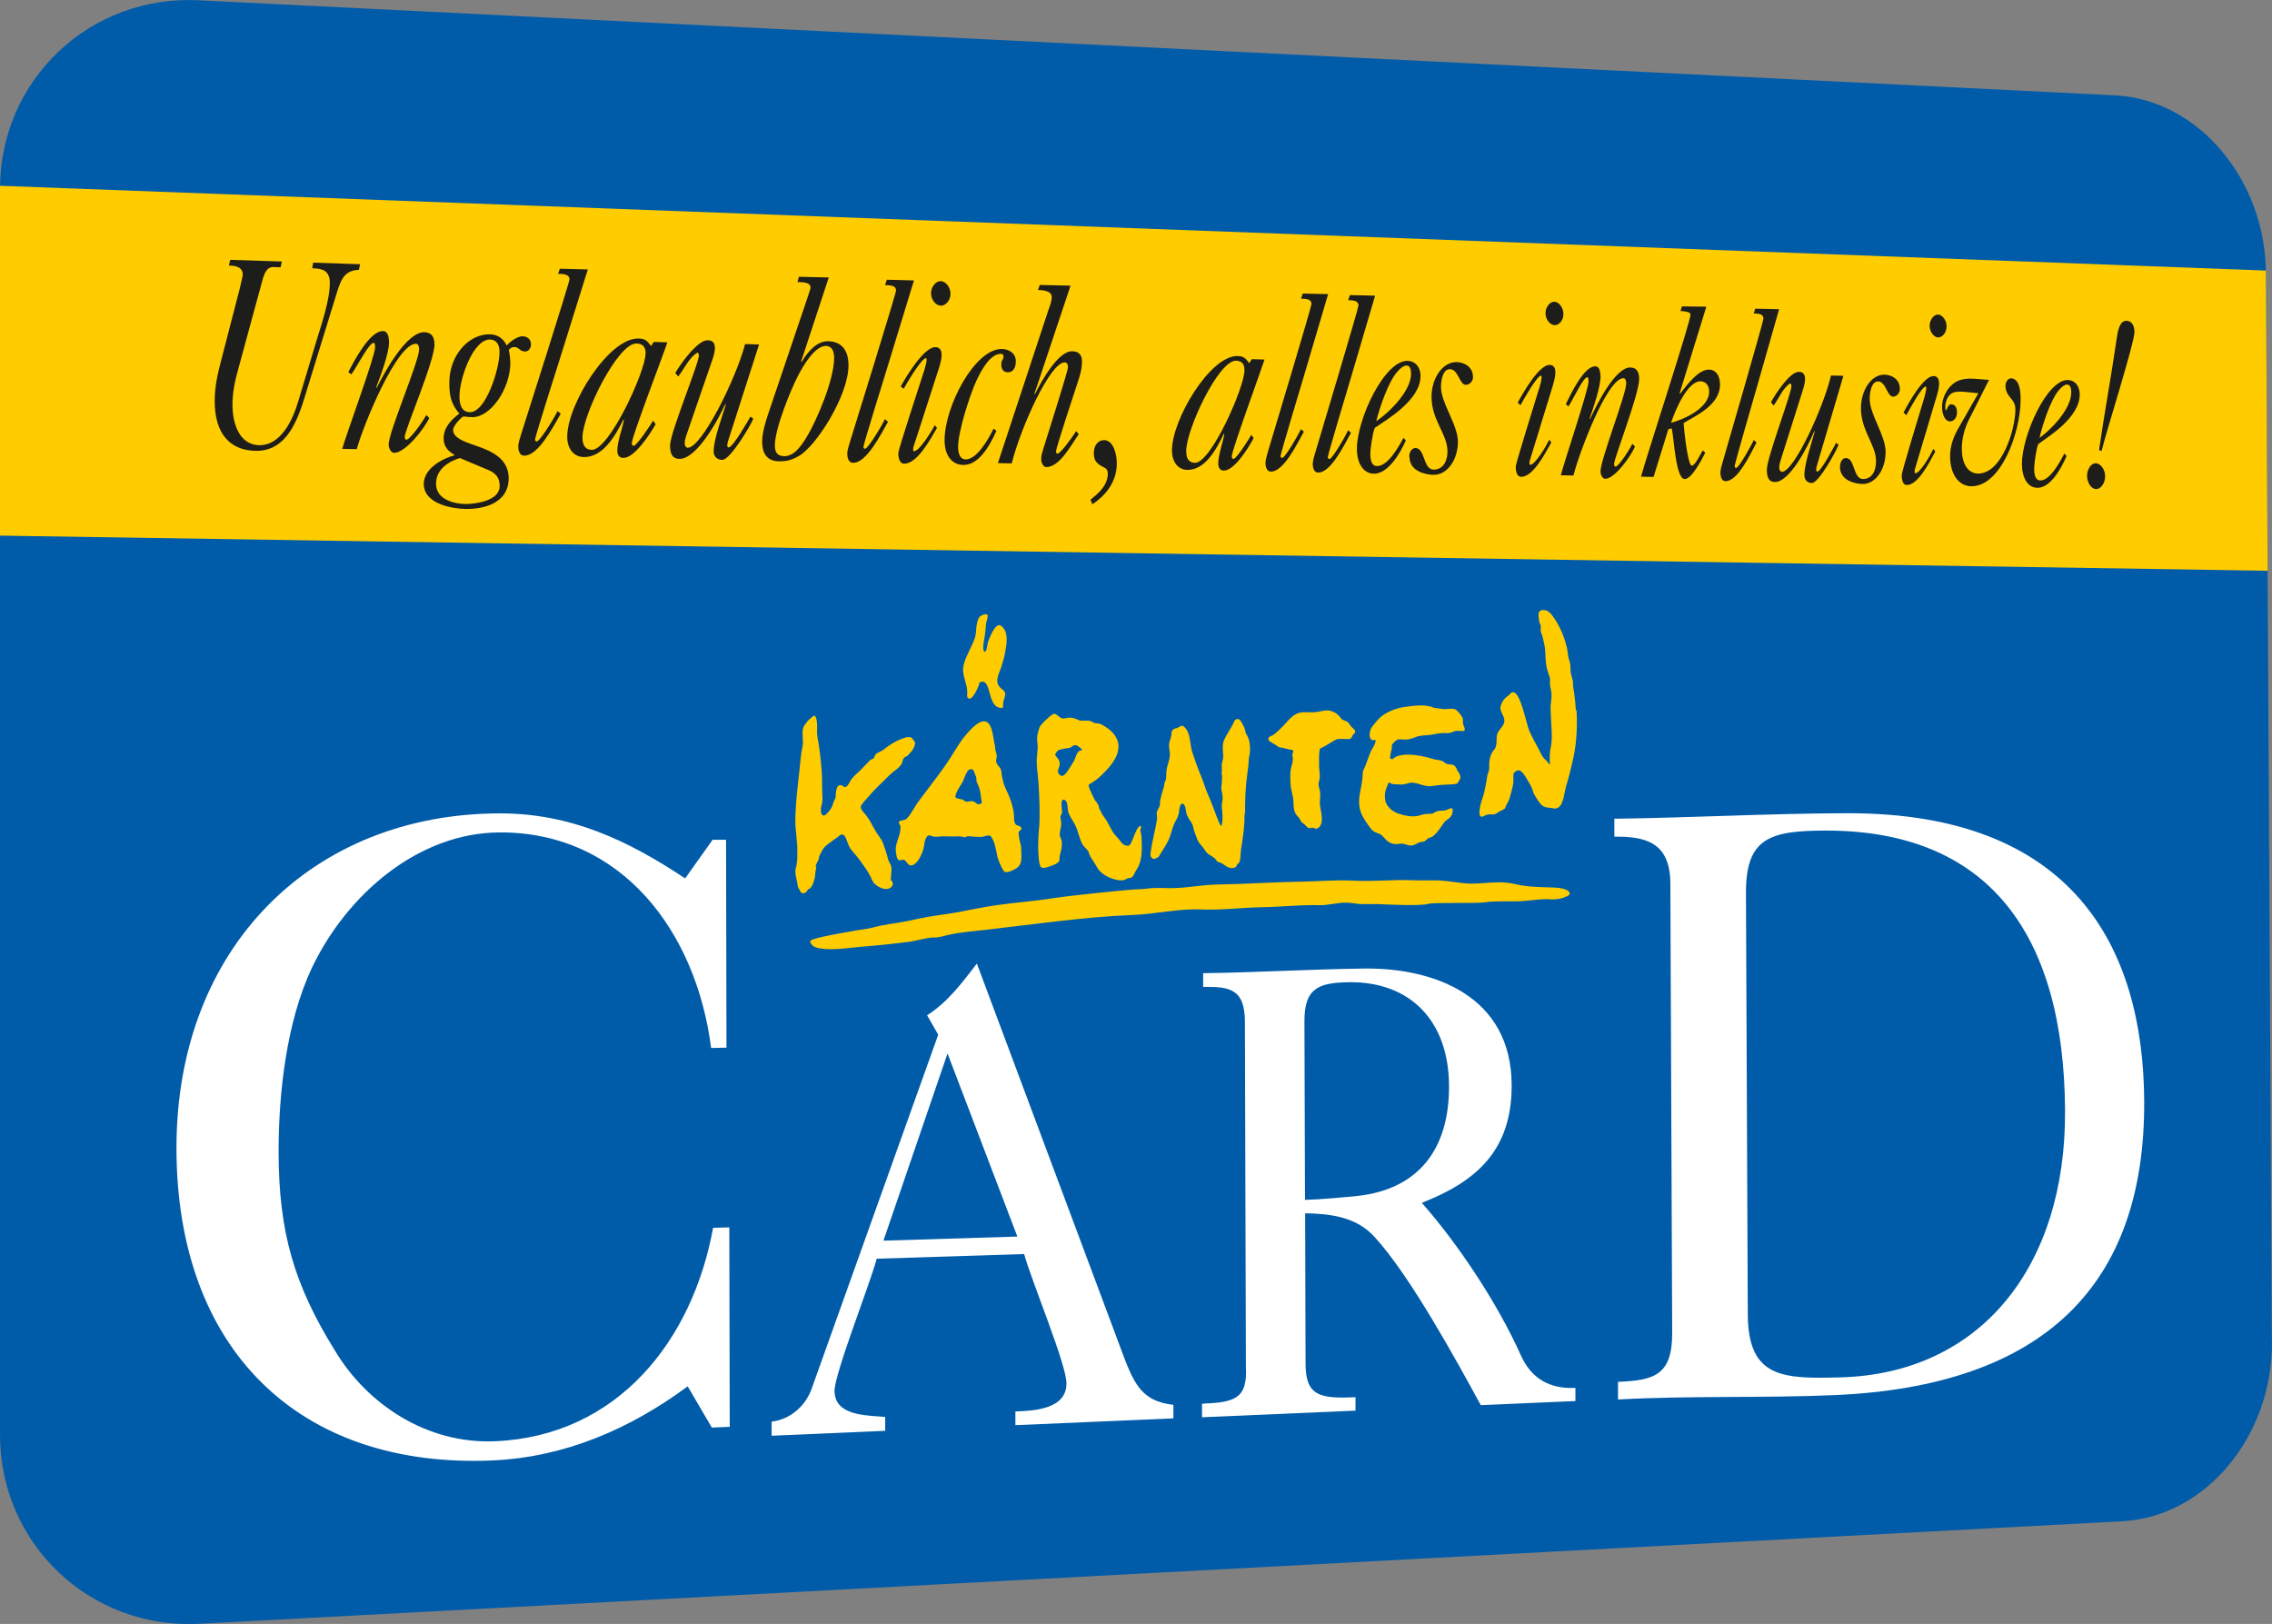 <?xml version="1.0" encoding="UTF-8"?><svg id="Ebene_1" xmlns="http://www.w3.org/2000/svg" viewBox="0 0 161.06 115.12"><rect x="0" y="0" width="161.06" height="115.12" fill="#808080" stroke="none"/><defs><style>.cls-1{fill:#005ca9;}.cls-1,.cls-2,.cls-3,.cls-4{stroke-width:0px;}.cls-2{fill:#fff;}.cls-3{fill:#1d1d1b;}.cls-4{fill:#fc0;}</style></defs><path class="cls-1" d="m161.06,95.13c.04,6.68-4.7,12.39-10.59,12.71l-136.32,7.27C6.41,115.52,0,109.48,0,101.7V13.38C0,5.64,6.39-.37,14.09.02l135.85,6.74c5.87.29,10.65,5.96,10.69,12.59l.42,75.77Z"/><polygon class="cls-4" points="160.75 40.46 0 37.97 0 13.17 160.63 19.18 160.75 40.46"/><path class="cls-2" d="m50.5,59.53h.97s.03,14.74.03,14.74l-1.09.02c-1.05-8.23-6.32-15.31-14.98-15.28-5.77.02-10.83,4.38-13.32,9.6-1.79,3.8-2.36,8.83-2.36,13,0,5.74,1.1,9.49,4.04,14.21,2.23,3.68,6.41,6.56,11.31,6.35,8.68-.37,14-7.14,15.45-15.13l1.15-.03.03,14.14-1.27.05-1.71-2.92c-4.1,3.03-8.72,5.02-13.83,5.25-13.74.6-22.41-7.89-22.41-22.15s9.66-23.7,22.92-23.72c5.03,0,9.04,1.89,13.14,4.61l1.94-2.73Z"/><path class="cls-2" d="m54.7,101.77v-.99c1.3-.15,2.41-1.09,2.85-2.37l8.96-25.06-.79-1.38c1.44-.9,2.49-2.31,3.53-3.66l10.17,27.21c.95,2.58,1.46,3.8,3.76,4.07v.96s-11.2.48-11.2.48v-.97c1.3-.05,3.63-.15,3.62-2,0-1.34-2.44-7.15-3-9.16l-10.45.33c-.44,1.69-2.99,8.14-2.99,9.36,0,1.83,2.35,1.73,3.59,1.86v.98s-8.05.35-8.05.35Zm7.93-13.82l9.49-.29-4.95-12.98-4.54,13.26Z"/><path class="cls-2" d="m85.29,68.99c3.75-.05,7.59-.28,11.41-.33,4.93-.06,10.44,1.92,10.46,8.26.02,4.69-2.57,6.86-6.37,8.35,2.59,2.93,5.37,7.13,7.01,10.78.74,1.67,2.03,2.42,3.88,2.34v.93s-6.71.29-6.71.29c-1.72-3.16-5.02-9.19-7.51-11.9-1.29-1.45-3.15-1.67-4.94-1.7l.03,10.65c0,2.31,1.01,2.5,3.54,2.39v.95s-10.88.47-10.88.47v-.96c2.36-.1,3.24-.36,3.11-2.68l-.07-24.37c0-2.32-1.02-2.53-2.96-2.5v-.96Zm17.43,7.98c-.02-4.62-2.77-7.4-7.1-7.34-2.12.03-3.16.41-3.15,2.76l.04,12.67c1.25-.04,2.5-.16,3.74-.28,4.24-.48,6.49-3.23,6.47-7.81"/><path class="cls-2" d="m114.43,58.04c5.56-.07,11.05-.38,16.54-.39,15.96-.03,20.97,9.48,21.03,20.4.07,13.22-7.29,20.21-21.94,20.85-5.09.22-10.23.03-15.36.31v-1.25c2.57-.11,3.85-.46,3.84-3.49l-.13-31.85c-.01-3.03-1.94-3.32-3.97-3.31v-1.25Zm9.47,35.14c.02,4.56,2.55,4.57,6.63,4.46,9.91-.3,15.92-7.9,15.86-18.89-.06-12.65-5.53-19.91-17.03-19.87-3.93.01-5.61.55-5.59,4.45l.13,29.85Z"/><path class="cls-3" d="m19.98,18.55l-.09.4-.48-.02c-.48-.02-.66.4-.81.95l-1.71,6.28c-.23.8-.41,1.66-.41,2.52,0,1.5.57,2.85,1.88,2.88,1.53.03,2.37-1.73,2.77-3.07l1.27-4.22c.36-1.21.98-2.94.98-4.22,0-.97-.66-1.01-1.25-1.03l.07-.4,3.33.11-.09.4c-1.13.04-1.31.81-1.69,2.04l-2.16,7.01c-.64,2.12-1.51,3.82-3.49,3.78-1.78-.04-2.88-1.19-2.88-3.53,0-1.09.23-2.01.5-3.04l1.28-4.95c.12-.53.21-.89.21-.97,0-.61-.65-.63-.98-.65l.09-.4,3.66.12Z"/><path class="cls-3" d="m24.26,31.82c.28-1.02,2.33-6.56,2.33-7.19,0-.11-.01-.32-.09-.33-.34,0-1.1,1.53-1.59,2.24l-.22-.16c.46-.88,1.54-2.94,2.47-2.91.34,0,.41.43.42.79,0,.82-.65,2.49-.91,3.2l.03.04c.59-1.18,2.14-3.98,3.38-3.95.46.01.72.27.72.87,0,1.21-2.12,6.08-2.11,6.56,0,.09.03.19.12.19.28,0,1.25-1.43,1.41-1.75l.21.21c-.38.81-1.71,2.48-2.49,2.47-.21,0-.38-.29-.39-.58,0-.91,2.16-5.9,2.16-6.75,0-.17-.04-.4-.22-.4-1.34-.04-3.71,5.69-4.2,7.47l-1.03-.02Z"/><path class="cls-3" d="m36.18,25.68c0,1.9-1.41,3.92-2.71,3.89-.44-.01-.53-.05-.6-.05-.13.02-.75.63-.75.97,0,.57.92.85,1.23.97.98.36,2.7.78,2.71,2.43,0,1.88-1.94,2.21-3.05,2.19-.82-.01-2.97-.3-2.97-1.78,0-1.14,1.45-1.84,2.17-2.02v-.04c-.38-.22-.76-.53-.76-1.15,0-.85.61-1.38,1.11-1.77-.56-.66-.71-1.21-.71-2.17,0-1.99,1.4-3.49,2.89-3.45.48.01.92.25,1.18.79.26-.29.77-.66,1.12-.65.26,0,.6.15.6.58,0,.28-.2.5-.41.5-.41-.01-.42-.31-.77-.32-.19,0-.25.07-.39.2.06.3.1.59.1.89m-5.26,8.6c0,1.17,1.38,1.43,2.06,1.44.6.01,2.46-.18,2.45-1.28,0-.66-.34-.93-.8-1.13l-2.02-.85c-.7.21-1.69.74-1.69,1.82m2.39-5.07c1.14.03,2.11-3.06,2.11-4.26,0-.56-.22-.87-.67-.89-1.2-.03-2.18,2.79-2.17,4.06,0,.64.21,1.08.73,1.09"/><path class="cls-3" d="m39.68,19.05l1.99.05-1.91,6.11c-.2.61-1.83,5.78-1.83,5.93,0,.13.04.15.13.15.22,0,1.35-1.85,1.46-2.15l.23.19c-.53.91-1.59,2.99-2.59,2.97-.31,0-.42-.31-.42-.67,0-.24.13-.58.19-.81.35-1.08,3.44-10.8,3.44-11.01,0-.38-.43-.39-.81-.4l.13-.37Z"/><path class="cls-3" d="m46.35,24.24l.96.03c-.28.85-2.52,6.69-2.52,7.14,0,.15.04.19.14.19.2,0,1.2-1.47,1.36-1.78l.19.25c-.43.75-1.51,2.41-2.3,2.39-.26,0-.42-.18-.42-.51,0-.66.36-1.56.47-2.18l-.03-.04c-.63,1.28-1.51,2.7-2.82,2.67-.68-.01-1.17-.55-1.17-1.45,0-2.27,2.94-7.01,5.05-6.95.46.01.59.13.9.53l.18-.29Zm-.58.82c0-.54-.27-.7-.65-.71-1.33-.04-3.83,5.06-3.83,6.66,0,.58.22.87.66.88,1.24.03,3.81-5.57,3.81-6.82"/><path class="cls-3" d="m53.8,24.45l-2.16,6.73c-.03.07-.18.54.01.54.3,0,1.33-1.81,1.55-2.19l.2.15c-.14.4-1.63,2.93-2.2,2.92-.41,0-.61-.29-.61-.59,0-.91.63-2.51.86-3.34l-.03-.04c-.54,1.21-2.06,3.93-3.26,3.9-.48-.01-.66-.33-.66-.95,0-.93,2.15-6.05,2.04-6.43-.03-.09-.01-.11-.1-.15-.58.32-.92,1.13-1.36,1.69l-.21-.25c.41-.7,1.59-2.34,2.3-2.32.28,0,.51.13.51.55,0,.2-.08.54-.15.74l-1.91,5.55c-.06.22-.08.26-.08.52,0,.13.11.26.21.26.98.02,3.41-4.84,4.07-7.35l.99.03Z"/><path class="cls-3" d="m56.65,19.62l2.1.05-1.96,5.96.03.04c.45-.76,1.1-1.5,1.9-1.48.87.03,1.42.54,1.43,1.7,0,2.17-2.31,5.75-3.51,6.43-.52.3-.88.39-1.45.38-.72-.02-1.16-.43-1.16-1.4,0-.61.22-1.33.4-1.88l2.86-8.46c.11-.33.17-.53.17-.55,0-.39-.45-.4-.93-.42l.11-.37Zm-1.1,12.72c.73.02,1.22-.68,1.63-1.35.7-1.15,1.95-4.05,1.95-5.62,0-.52-.18-.83-.57-.85-.78-.02-1.62,1.38-2.01,2.16-.49.95-1.62,3.68-1.62,4.9,0,.56.24.75.63.75"/><path class="cls-3" d="m62.88,19.83l1.91.05-1.83,5.98c-.19.6-1.75,5.66-1.75,5.8,0,.13.04.15.12.15.21,0,1.29-1.81,1.4-2.1l.22.19c-.51.89-1.52,2.93-2.48,2.91-.29,0-.4-.3-.41-.65,0-.24.12-.57.18-.79.33-1.06,3.28-10.57,3.28-10.77,0-.37-.42-.38-.78-.39l.12-.36Z"/><path class="cls-3" d="m63.85,27.4c.44-.8,1.67-2.81,2.46-2.79.26,0,.44.16.44.54,0,.33-.1.64-.19.95l-1.81,5.6s-.06.29.03.29c.4,0,1.25-1.4,1.49-1.85l.15.2c-.51.87-1.41,2.55-2.34,2.53-.3,0-.4-.41-.4-.74,0-.28,1.54-4.92,1.74-5.57.08-.22.38-1.16.22-1.17-.32,0-1.38,1.81-1.58,2.17l-.21-.17Zm2.15-6.61c0-.46.34-.87.69-.86s.69.43.69.9-.34.85-.69.84-.69-.42-.69-.88"/><path class="cls-3" d="m70.63,30.55c-.48,1.1-1.28,2.44-2.35,2.41-.82-.02-1.32-.69-1.32-1.75,0-2.4,2.15-6.53,4.09-6.47.37.01.96.23.96.87,0,.47-.2.8-.58.78-.25,0-.45-.18-.45-.52,0-.27.05-.27.15-.49.04-.18-.04-.29-.15-.3-.78-.02-1.41,1.15-1.76,1.9-.45.97-1.31,3.6-1.3,4.72,0,.46.15.86.52.87.79.02,1.61-1.39,1.99-2.18l.21.15Z"/><path class="cls-3" d="m74.37,21.85c.08-.23.19-.54.19-.79,0-.47-.72-.5-.98-.5l.13-.36,2.18.05-2.56,7.66.03.04c.5-.99,1.66-3.08,2.66-3.05.35.01.68.16.68.71,0,.6-.15,1.01-.32,1.55-.19.56-1.52,4.61-1.52,4.83,0,.09.03.16.09.17.22.04,1.17-1.32,1.34-1.6l.18.22c-.54.77-1.36,2.35-2.31,2.33-.18,0-.35-.28-.35-.54,0-.29.05-.42.13-.69.2-.65,1.78-5.62,1.77-5.84,0-.2-.07-.35-.23-.35-1.02-.03-3.1,4.55-3.76,7.16l-.98-.02,3.62-10.97Z"/><path class="cls-3" d="m77.31,35.42c.48-.39,1.22-.97,1.22-1.84,0-.2-.03-.24-.14-.37-.42-.26-.85-.34-.85-1.1,0-.56.33-.92.74-.91.62.01.89.94.89,1.65,0,1.39-.89,2.34-1.73,2.9l-.14-.33Z"/><path class="cls-3" d="m88.76,25.46l.88.03c-.26.82-2.32,6.43-2.32,6.86,0,.14.04.18.13.18.19,0,1.11-1.41,1.25-1.71l.17.24c-.39.73-1.39,2.32-2.12,2.3-.24,0-.38-.17-.39-.49,0-.63.33-1.5.43-2.09l-.03-.04c-.58,1.23-1.38,2.59-2.6,2.57-.63-.01-1.08-.53-1.08-1.39,0-2.18,2.71-6.73,4.65-6.68.42.01.54.12.83.51l.17-.28Zm-.54.79c0-.52-.25-.67-.6-.68-1.23-.04-3.53,4.87-3.53,6.4,0,.56.2.83.62.84,1.14.02,3.51-5.36,3.51-6.56"/><path class="cls-3" d="m92.34,20.81l1.81.04-1.72,5.82c-.18.59-1.65,5.5-1.65,5.64,0,.13.04.14.12.15.2,0,1.22-1.76,1.32-2.04l.21.18c-.48.86-1.43,2.85-2.34,2.83-.28,0-.38-.29-.38-.63,0-.23.12-.55.17-.77.31-1.03,3.09-10.28,3.09-10.48,0-.36-.39-.37-.74-.38l.12-.35Z"/><path class="cls-3" d="m95.69,20.92l1.79.04-1.71,5.8c-.18.58-1.64,5.48-1.64,5.63,0,.13.04.14.12.15.2,0,1.21-1.75,1.31-2.04l.21.18c-.48.86-1.43,2.84-2.33,2.82-.27,0-.38-.29-.38-.63,0-.23.12-.55.17-.76.31-1.03,3.07-10.25,3.07-10.45,0-.36-.39-.37-.73-.38l.12-.35Z"/><path class="cls-3" d="m99.66,31.22c-.46,1.04-1.31,2.38-2.28,2.36-.75-.02-1.19-.75-1.19-1.77,0-2.08,1.95-6.28,3.6-6.23.47.01.9.36.91,1.07,0,1.72-2.39,3.09-3.24,3.68-.15.32-.32,1.49-.32,1.81,0,.46.08.89.47.9.74.02,1.49-1.26,1.88-2l.17.18Zm.37-4.73c0-.3-.07-.57-.32-.58-.23,0-.52.27-.67.46-.61.69-1.22,2.45-1.48,3.49.78-.51,2.48-2.08,2.47-3.38"/><path class="cls-3" d="m99.9,32.41c0-.37.17-.65.45-.65.68.02.53,1.52,1.27,1.53.59.01.99-.47.99-1.31,0-1.2-1.13-2.2-1.13-3.85,0-1.35.81-2.49,1.79-2.46.46.01,1.14.28,1.15,1.06,0,.34-.29.56-.51.55-.46-.01-.52-1.09-1.12-1.11-.49-.01-.64.74-.64,1.27,0,1.13,1.19,2.65,1.2,3.87,0,1.31-.77,2.37-1.74,2.35-.52-.01-1.69-.23-1.69-1.26"/><path class="cls-3" d="m107.59,28.55c.4-.76,1.53-2.7,2.26-2.68.24,0,.41.15.41.52,0,.32-.09.61-.17.91l-1.65,5.37s-.05.28.03.28c.37,0,1.15-1.35,1.36-1.78l.14.2c-.47.83-1.3,2.45-2.15,2.43-.28,0-.37-.4-.37-.71,0-.26,1.41-4.72,1.59-5.34.08-.21.35-1.11.2-1.12-.29,0-1.26,1.74-1.45,2.09l-.19-.16Zm1.97-6.34c0-.44.31-.83.63-.82s.63.41.64.86-.31.81-.63.8-.64-.41-.64-.85"/><path class="cls-3" d="m110.65,33.67c.24-.94,1.96-6.05,1.96-6.63,0-.11-.01-.3-.08-.3-.29,0-.93,1.41-1.34,2.07l-.19-.15c.39-.81,1.3-2.72,2.1-2.69.29,0,.35.4.36.73,0,.75-.54,2.3-.77,2.96l.03.04c.5-1.09,1.81-3.68,2.86-3.65.39.01.61.24.62.8,0,1.12-1.78,5.62-1.78,6.05,0,.09.03.18.1.18.24,0,1.06-1.32,1.2-1.62l.18.2c-.32.74-1.45,2.29-2.11,2.28-.18,0-.33-.27-.33-.53,0-.84,1.82-5.45,1.82-6.23,0-.16-.04-.37-.19-.37-1.14-.03-3.14,5.26-3.55,6.9l-.87-.02Z"/><path class="cls-3" d="m120.88,32.1c-.27.52-.96,1.87-1.46,1.86-.63-.01-.76-2.96-.91-3.59l-.24.05-1.05,3.39-.89-.02c.36-1.35,3.51-10.97,3.51-11.49,0-.23-.62-.25-.71-.25l.1-.33,1.73.02-1.89,6.13.03.04c.51-.65,1.32-1.74,2.07-1.71.46.01.76.42.76,1.06,0,1.49-1.8,2.24-2.58,2.73.01.33.29,3.02.58,3.02.24,0,.62-.84.78-1.08l.17.16Zm.28-4.34c0-.49-.29-.72-.6-.73-.91-.03-1.79,1.99-2.1,2.94.71-.17,2.7-.97,2.7-2.21"/><path class="cls-3" d="m124.42,21.88l1.7.04-1.61,5.64c-.17.57-1.54,5.33-1.54,5.47,0,.12.04.14.11.14.19,0,1.14-1.71,1.24-1.98l.2.18c-.45.84-1.34,2.76-2.2,2.74-.26,0-.36-.29-.36-.62,0-.23.11-.54.16-.74.29-1,2.89-9.97,2.89-10.16,0-.35-.37-.36-.69-.37l.11-.34Z"/><path class="cls-3" d="m130.67,26.67l-1.85,6.26c-.02.07-.16.5.01.5.26,0,1.14-1.68,1.33-2.04l.17.14c-.12.38-1.4,2.72-1.89,2.71-.35,0-.53-.27-.53-.55,0-.85.54-2.33.73-3.11l-.02-.04c-.46,1.13-1.77,3.65-2.8,3.63-.42,0-.57-.31-.57-.88,0-.87,1.84-5.62,1.74-5.97-.03-.09-.01-.1-.09-.14-.5.3-.79,1.05-1.17,1.57l-.19-.23c.35-.65,1.36-2.17,1.98-2.16.24,0,.44.12.44.51,0,.19-.07.5-.13.69l-1.63,5.16c-.05.21-.07.24-.07.48,0,.12.1.24.18.25.85.02,2.93-4.5,3.49-6.83l.85.02Z"/><path class="cls-3" d="m130.44,33.1c0-.36.16-.63.42-.63.64.01.5,1.47,1.2,1.49.56.01.93-.46.93-1.27,0-1.17-1.06-2.14-1.07-3.74,0-1.31.76-2.42,1.68-2.39.44.01,1.08.27,1.08,1.02,0,.33-.27.54-.48.54-.44-.01-.49-1.06-1.06-1.08-.46-.01-.6.72-.6,1.24,0,1.1,1.12,2.57,1.13,3.75,0,1.27-.73,2.3-1.64,2.28-.49-.01-1.59-.22-1.6-1.22"/><path class="cls-3" d="m134.93,29.27c.38-.74,1.44-2.63,2.14-2.61.23,0,.38.15.39.51,0,.31-.08.6-.16.88l-1.56,5.23s-.05.27.03.27c.35,0,1.09-1.31,1.29-1.73l.13.19c-.44.81-1.23,2.39-2.03,2.37-.27,0-.35-.38-.35-.69,0-.26,1.33-4.59,1.51-5.2.07-.2.33-1.08.19-1.09-.28,0-1.19,1.7-1.37,2.03l-.18-.16Zm1.86-6.17c0-.43.3-.81.6-.8s.6.4.6.84-.3.79-.6.78-.6-.4-.6-.82"/><path class="cls-3" d="m140.27,27.88l-.97-.1c-.9-.09-1.02.16-1.15.29-.1.1-.25.42-.25.73,0,.04,0,.29.05.29.07,0,.12-.44.38-.43s.4.23.4.57c0,.39-.22.64-.49.64-.38,0-.57-.53-.57-1.02,0-.75.48-1.59,1.16-1.86.29-.13.67-.17,1.12-.14l1.05.08-1.45,2.87c-.28.57-.48,1.3-.48,2,0,1.01.39,1.75,1.13,1.77,1.7.04,2.67-3.12,2.67-4.55,0-.76-.62-.8-.7-1.58-.03-.32.15-.62.39-.62.56.02.68.8.68,1.46.01,2.38-1.41,6.24-3.52,6.19-.88-.02-1.48-.87-1.48-2.13,0-.8.29-1.48.64-2.07l1.37-2.4Z"/><path class="cls-3" d="m146.5,32.32c-.42.99-1.19,2.28-2.08,2.26-.69-.01-1.08-.72-1.09-1.69,0-1.99,1.77-6,3.27-5.95.42.01.82.34.83,1.02,0,1.64-2.18,2.96-2.94,3.52-.14.3-.29,1.42-.29,1.72,0,.44.08.85.43.86.67.01,1.35-1.21,1.71-1.91l.15.17Zm.33-4.51c0-.29-.06-.54-.3-.55-.21,0-.47.26-.61.44-.55.66-1.11,2.34-1.34,3.34.71-.49,2.25-1.99,2.25-3.23"/><path class="cls-3" d="m147.95,33.74c0-.47.28-.91.62-.9s.66.44.66.93-.31.91-.65.9-.62-.45-.63-.93m.85-1.84c.38-2.63.86-5.21,1.24-7.83.08-.57.2-1.34.71-1.33.34.01.56.31.56.79,0,.79-2.04,7.19-2.33,8.44l-.18-.07Z"/><path class="cls-4" d="m111.71,50.35c-.02-.39-.06-.78-.11-1.16-.02-.17-.06-.33-.08-.5-.02-.13,0-.27-.02-.4-.03-.16-.08-.31-.12-.46-.08-.26-.03-.51-.07-.77-.03-.18-.11-.34-.14-.52-.03-.19-.04-.38-.08-.57-.23-1.01-.67-1.89-1.18-2.5-.08-.05-.2-.17-.27-.19-.26-.05-.49-.08-.56.18-.04.13,0,.29.01.42,0,.19.08.3.13.48.03.13-.02.24,0,.37.02.14.12.3.14.44.05.28.13.5.16.78.04.37.03.74.08,1.11.02.2.07.39.13.58.05.16.13.32.15.49.01.15-.03.28,0,.42.03.24.11.49.11.74,0,.35-.09.64-.07,1.03.02.34.03.68.05,1.02.02.39.06.84.02,1.23-.03.35-.13.68-.13,1.05,0,.2,0,.4.02.6-.06-.06-.15-.15-.2-.23-.07-.1-.15-.14-.23-.23-.14-.16-.24-.39-.34-.59-.25-.45-.49-.9-.7-1.36-.19-.42-.62-2.73-1.13-2.73-.02,0-.03-.01-.05-.01-.1,0-.18.13-.24.19-.23.16-.42.31-.56.65,0,0-.07.23-.07.22-.03.37.33.65.28,1.03-.04.32-.4.57-.5.87-.08.25-.02.51-.07.75-.08.38-.07.21-.28.54-.12.19-.18.43-.21.66-.03.22.02.47-.04.68-.04.15-.11.25-.12.41-.02.18-.06.37-.09.55-.07.37-.15.74-.28,1.09-.06.15-.38,1.3.04,1.18.13-.03.23-.13.38-.15.14-.02.3,0,.44-.01.12-.02.25-.12.36-.19.12-.08.27-.11.38-.2.07-.05.06-.11.09-.18.03-.09.09-.17.14-.26.06-.12.11-.24.15-.37.08-.26.14-.53.21-.8.06-.23.04-.47.04-.71,0-.09,0-.16.04-.23.07-.08.19-.16.3-.18.26-.03.51.43.63.63.11.18.23.38.32.57.08.17.1.37.21.54.16.26.32.57.56.76.18.14.35.13.56.16.07,0,.25.05.33.05.63-.04.62-1.06.81-1.66.17-.55.31-1.13.44-1.69.1-.41.17-.83.22-1.24.09-.79.11-1.59.06-2.38"/><path class="cls-4" d="m68.7,49.52c.26.06.58-.68.66-.88.06-.15.03-.31.26-.32.69-.03.37,1.95,1.43,1.86.08,0,.05-.14.06-.3.03-.44.35-.71-.06-1.01-.62-.46-.28-.97-.08-1.56.12-.36.22-.72.29-1.09.1-.56.27-1.46-.31-1.87-.4-.28-.91,1.08-.95,1.33,0,.04-.08.58-.2.53-.14-.06-.1-.49-.07-.64.07-.42.14-.86.16-1.29,0-.17.19-.58.11-.69-.03-.05-.1-.05-.18-.04-.13.02-.29.1-.34.14-.13.12-.18.33-.22.48-.08.33-.04.68-.14,1.01-.21.66-.63,1.26-.8,1.93-.18.7.22,1.23.25,1.91,0,.12-.08.48.14.51"/><path class="cls-4" d="m97.2,58.76c.24.33.54.24.79.49.28.28.49.69,1.27.56.27-.04.48.12.75.13.23,0,.4-.14.61-.22.09-.04.18-.04.27-.05.13-.02.22-.14.32-.22.11-.09.26-.08.37-.17.38-.31.52-.61.82-1.01.12-.16.48-.26.56-.63,0-.03.1-.41-.13-.34-.13.04-.27.13-.4.15-.17.03-.34.01-.51.05-.15.03-.21.1-.34.16-.08.04-.18.03-.26.03-.23,0-.45.04-.66.11-.46.15-1.01.04-1.46-.1-.39-.12-.77-.38-.95-.79-.1-.25-.09-.56-.04-.83,0-.02.22-.65.25-.62.18.18.65.14.88.15.32.02.54-.17.88-.12.42.07.9.31,1.31.23.8-.14,1.43-.08,1.65-.15.03,0,.07-.02.1-.02.04,0,.15-.2.17-.23.05-.09.1-.2.07-.31-.02-.08-.11-.28-.17-.33-.02-.02-.08-.12-.08-.17-.27-.51-.44-.19-.81-.41-.06-.04-.13-.11-.19-.14-.07-.04-.13-.03-.18-.05-.12-.05-.3-.05-.42-.08-1.28-.41-2.53-.48-2.97,0-.04-.01-.15-.07-.18-.1t.02-.01c0-.1.02-.17.04-.25,0-.01,0-.02,0-.03.01-.15.07-.28.09-.43,0-.06-.02-.13,0-.2.04-.1.33-.38.43-.39.22-.03.45.03.67,0,.24-.02.47-.14.7-.21.35-.1.73-.07,1.08-.14.36-.07.67-.13,1.04-.1.25.01.36-.08.57-.15.08-.03.28,0,.38,0,.13-.02.31.07.29-.15,0-.09-.1-.28-.12-.38-.03-.15.04-.26-.04-.42-.09-.18-.33-.5-.51-.58-.26-.12-.59.02-.86-.03-.3-.05-.62-.06-.69-.1-.15-.09-.64-.17-.89-.15-.05,0-.09,0-.13,0-.32.01-.76.06-1.11.12-.5.08-1.04.29-1.47.59-.26.18-.55.56-.75.81-.22.28-.3,1.11.25.91.03.3-.22.57-.33.82-.19.45-.27.74-.42,1.1-.07.16-.12.22-.14.32-.04.21,0,.43-.12,1.05-.1.47-.19.93-.14,1.37.07.58.32.98.82,1.65"/><path class="cls-4" d="m90.12,52.62c.11.06.22.14.33.2.08.04.14.12.22.15.08.03.16.02.24.04.24.05.47.13.71.16.13.02.01.23,0,.29-.01.12.04.25.03.37-.01.16-.04.32-.09.47-.09.27-.09.55-.09.84,0,.31.02.63.09.93.05.21.11.47.13.71.02.27,0,.52.08.74.08.22.2.32.34.49.06.08.09.19.15.26.06.07.15.12.22.17.09.08.16.2.27.25.12.06.2-.03.32-.01.1.01.2.09.25.07.65-.22.29-1.25.25-1.7-.03-.27.04-.55.02-.82-.01-.21-.12-.44-.12-.63,0-.18.1-.35.09-.58,0-.23-.05-.5-.05-.71,0-.35-.03-.96.07-1.25.44-.17,1.03-.64,1.26-.67.19-.02.38,0,.56,0,.11,0,.26.02.35-.04.06-.04.13-.19.16-.26.04-.08.16-.09.16-.22,0-.11-.1-.2-.18-.26-.16-.13-.22-.3-.34-.41-.11-.11-.32-.12-.42-.21-.18-.18-.24-.34-.55-.5-.13-.06-.24-.1-.35-.12-.34-.05-.63.09-1.02.12-.57.04-1-.13-1.52.24-.28.2-.49.49-.73.74-.15.16-.49.48-.67.61-.17.12-.46.12-.35.4.03.06.08.08.14.11"/><path class="cls-4" d="m81.73,60.87c.08.05.24-.02.34-.09.03-.03.06-.04.08-.07.24-.4.56-.85.74-1.28.13-.31.19-.66.32-.97.11-.26.26-.45.34-.74.04-.15.05-.76.27-.75.24,0,.24.59.3.75.09.26.28.47.4.71.06.12.06.23.1.36.04.16.11.31.16.46.04.13.08.22.14.34.09.18.19.3.32.44.12.13.19.28.3.41.16.17.38.24.55.39.08.07.13.17.21.24.07.06.15.06.23.09.21.08.36.27.58.34.17.05.31.06.47-.02.06-.03.1-.16.14-.22.04-.05.09-.07.12-.11.12-.17.1-.71.13-.92.07-.43.14-.86.19-1.3.03-.26.04-.52.06-.78,0-.1,0-.22,0-.32,0-.09.04-.16.04-.25,0-.91.03-1.82.16-2.72.05-.35.09-.68.11-1.04,0-.19.08-.37.08-.56.01-.2,0-.41-.03-.61-.03-.23-.11-.41-.22-.59-.1-.15-.08-.36-.17-.51-.07-.13-.25-.59-.44-.58-.14,0-.21.08-.22.09-.21.5-.54.92-.76,1.41-.1.23-.09.5-.08.76,0,.14.03.28.02.43,0,.16-.06.31-.09.46-.03.16,0,.32,0,.48,0,.07-.02.14-.02.2,0,.07.03.14.03.21,0,.17,0,.34-.02.51-.02.17-.06.36-.01.53.04.18.08.38.07.57,0,.18-.07.35-.06.54.02.26.12.98-.02,1.38,0,.02-.02,0-.03,0-.11-.03-.48-1.12-.54-1.26-.13-.3-.22-.59-.36-.89-.23-.5-.32-.91-.51-1.35-.23-.53-.43-1.13-.62-1.68-.2-.57-.1-1.41-.59-1.84-.2-.18-.33.05-.53.1-.11.02-.23.05-.3.15-.08.11-.05.25-.08.38-.05.25-.15.42-.16.69,0,.22.08.48.06.71-.02.38-.21.73-.24,1.11-.02.19-.01.39-.04.58-.01.1-.08.18-.1.27-.02.08-.02.16-.04.24-.09.34-.2.68-.27,1.02-.02.1,0,.22-.02.32-.02.09-.08.18-.12.26-.05.1-.09.19-.1.3,0,.18.05.32.01.5-.03.16-.06.32-.09.48-.04.2-.43,1.85-.35,2.06.04.1.11.16.14.18"/><path class="cls-4" d="m57.82,61.4c.03-.15.1-.24.17-.37.06-.12.06-.25.1-.36.05-.12.12-.24.18-.35.13-.28.38-.45.62-.63.04-.03.31-.23.51-.36.54-.56.6.38.85.77.19.3.47.55.67.84.25.36.53.71.74,1.1.13.23.17.47.38.65.31.25.75.47,1.11.23.04-.03.11-.14.13-.18.04-.1-.02-.31-.13-.34,0-.12,0-.25.02-.38.02-.21.06-.46-.01-.66-.05-.13-.13-.24-.18-.37-.05-.12-.06-.24-.1-.37-.1-.29-.18-.59-.29-.87-.13-.32-.42-.63-.59-.95-.17-.33-.35-.65-.56-.95-.12-.17-.39-.39-.42-.61,0-.01,0-.02,0-.03,0,0,0-.01,0-.03.02-.17.5-.64.61-.78.3-.37.66-.69.99-1.02.3-.3.54-.56.89-.81.15-.11.28-.24.39-.39.09-.13.07-.34.18-.45.08-.08.19-.11.27-.17.08-.07.14-.17.22-.25.16-.15.29-.44.3-.67,0-.04-.15-.2-.16-.23-.11-.26-.5-.14-.69-.07-.39.13-.74.34-1.08.57-.14.09-.25.21-.39.29-.13.08-.28.13-.41.22-.11.08-.11.13-.16.25-.04.11-.1.12-.2.16-.12.05-.16.13-.25.22-.15.15-.31.3-.45.46-.23.25-.51.45-.72.72-.15.2-.23.56-.5.57-.05-.01-.07-.07-.11-.08-.04-.02-.5-.37-.51.78,0,.08-.1.22-.13.31-.03.09-.06.17-.09.26-.06.18-.15.33-.28.47-.09.1-.29.36-.43.25-.15-.12-.14-.5-.08-.66.13-.39.05-.8.05-1.2,0-.5,0-1-.05-1.51-.06-.72-.15-1.45-.28-2.17-.09-.48.08-1.08-.17-1.5-.09-.06-.29.15-.3.16-.17.12-.27.25-.43.47-.25.34-.13.83-.13,1.22,0,.33-.11.65-.14.97-.14,1.51-.37,3-.4,4.53-.01.77.16,1.52.14,2.28,0,.29.01.64-.05.93-.02.11-.07.23-.08.34-.03.27.04.55.1.79.04.14.04.41.12.52.03.04.05.09.08.13.04.09.06.17.15.21.13.06.27,0,.35-.11.04-.05.04-.09.09-.13.05-.05.13-.07.18-.12.16-.18.28-.55.31-.79.02-.23.05-.47.1-.69"/><path class="cls-4" d="m73.65,58.72c-.06.79-.09,1.63.02,2.41,0,.06.03.1.05.15.02.07,0,.14.08.2.16.13.61-.06.77-.12.15-.05.32-.12.44-.23.15-.13.07-.31.12-.49.1-.36.23-.83.08-1.19-.04-.1-.08-.17-.09-.28,0-.22.09-.47.11-.7.02-.19-.05-.36-.06-.54,0-.14.11-.22.12-.36.01-.16-.19-1.1.22-.84.19.12.16.6.21.79.1.38.34.64.51.99.22.45.28.98.54,1.4.12.19.37.33.42.55.07.29.34.59.48.86.06.11.2.34.32.46.32.3.74.5,1.16.59.14.03.33.06.47.03.11-.02.21-.08.31-.13.09-.04.19-.02.27-.06.17-.09.22-.33.32-.48.08-.12.15-.24.21-.37.12-.29.18-.6.2-.91.01-.3.02-.61,0-.91,0-.15-.02-.3-.04-.44-.02-.13-.07-.21-.04-.34.01-.06.05-.11.04-.17,0-.04-.06-.05-.09-.03-.34.19-.55,1.37-.8,1.39-.01,0-.05,0-.12,0-.27-.01-.44-.29-.59-.49-.12-.15-.27-.27-.37-.43-.19-.3-.34-.64-.53-.94-.09-.15-.29-.36-.34-.53-.02-.08-.07-.13-.11-.2-.04-.09-.04-.18-.07-.27-.03-.07-.08-.14-.12-.2-.08-.1-.16-.19-.21-.32-.05-.11-.47-.89-.34-.96.5-.3.6-.39.89-.66.39-.37.89-.92,1.09-1.45.09-.25.14-.55.09-.81-.09-.45-.4-.81-.75-1.06-.18-.13-.38-.26-.59-.33-.11-.04-.21,0-.32-.04-.17-.06-.26-.16-.44-.17-.18,0-.37,0-.55,0-.1,0-.21-.07-.31-.11-.17-.07-.35-.11-.53-.1-.2,0-.34.1-.54.03-.12-.04-.39-.34-.51-.3-.04.01-.09.02-.12.03-.14.09-.85.7-.92.93-.07.23-.1.33-.11.36-.03.17-.06.19-.06.43,0,.24.05.46.04.7-.01.21-.05.46-.06.67-.04.61.08,1.19.12,1.8.06,1.07.12,2.13.04,3.2m1.15-5.27c.03-.08.19-.3.28-.31.22-.03.42-.11.65-.12.16,0,.22-.11.36-.18.13-.07.26,0,.37.08.04.03.23.16.23.22,0,.01,0,.02,0,.03-.02,0-.12.02-.15.03-.25.12-.31.56-.42.74-.16.25-.52.91-.76,1.04-.04.01-.11,0-.15,0-.03,0-.16-.11-.18-.14-.13-.25.08-.45.08-.7,0-.32-.18-.39-.33-.64.02,0,.01-.02.02-.04"/><path class="cls-4" d="m64.12,58.11s-.02.01-.04.02c0,0-.13.03-.17.05,0-.03-.03-.01-.06-.02,0,.02-.1.08-.12.11-.05.05.08.22.1.28-.02,0,0,.02,0,.03.06.66-.44,1.2-.31,1.87.03.16.03.4.18.51.13.09.27-.06.39,0,.18.08.26.38.48.39.42,0,.75-.73.86-1.06.08-.23.08-.48.15-.72.04-.11.1-.27.2-.33.14-.07.27.05.41.07.14.02.28,0,.42-.01.31-.03.62-.01.94,0,.24,0,.46-.04.69.02.07.02.11.05.18.03.06-.02.11-.06.18-.07.09-.01.21.01.3.02.21.02.42.03.63.03.21,0,.47-.16.66-.08.13.05.31.54.34.67.05.18.14.6.17.8.04.19.33.89.48,1.05.17.19.82-.15.99-.31.13-.12.19-.27.22-.45.04-.28,0-.6,0-.88,0-.27-.13-.53-.15-.79-.01-.12-.06-.24-.02-.36.03-.1.2-.13.18-.26-.03-.21-.31-.16-.4-.28-.15-.2-.1-.39-.12-.65-.05-.64-.3-1.29-.57-1.85-.12-.24-.2-.5-.25-.76-.02-.09-.04-.18-.05-.27-.02-.19-.02-.32-.12-.48-.1-.14-.2-.2-.26-.38-.05-.16.01-.25.03-.42.01-.18-.08-.32-.1-.49-.02-.12-.01-.24-.05-.37-.11-.42-.14-1.42-.6-1.61-.51-.2-1.27.73-1.54,1.06-.51.64-.89,1.39-1.37,2.06-.47.67-.98,1.33-1.47,1.98-.18.24-.38.49-.55.74-.12.18-.63,1.12-.84,1.11m4.13-2.76c.12-.24.18-.5.35-.72.08-.1.15-.09.26-.11.04.03.1.04.12.08.07.13.11.28.17.42.08.15.02.27.07.42.03.09.09.17.12.26.03.1.07.19.1.29.04.19.06.38.09.58.02.1.04.2.06.3-.02.11-.16.14-.28.15-.13-.06-.22-.18-.36-.22-.17-.04-.34.07-.51.02-.08-.02-.14-.1-.21-.13-.08-.04-.51-.08-.52-.18-.04-.3.43-.9.55-1.15"/><path class="cls-4" d="m110.82,63c-.66-.17-2.05-.02-3.25-.29-.35-.08-.71-.15-1.08-.16-.72-.02-1.44.09-2.16.09-.67,0-1.33-.15-1.99-.2-.74-.07-1.48,0-2.22-.04-1.38-.06-2.76.11-4.15.03-1.38-.07-2.74.07-4.13.08-.72,0-4.22.18-5.02.18-1.85.02-2.29.25-3.81.27-.43,0-1.14-.04-1.57.02-.46.07-.82.05-1.28.09-.48.04-4.22.4-5.54.61-1.32.21-2.66.3-3.99.49-.99.14-1.87.34-2.86.52-.8.14-1.72.24-2.52.41-.33.07-.67.14-1.01.21-.81.16-1.49.21-2.4.45-.39.1-.78.14-1.15.2-1.91.34-3.31.59-3.26.79.14.5.77.48,1.09.53.98.05,1.96-.13,2.94-.2.98-.07,1.99-.2,2.97-.31.34-.04,1.39-.32,1.7-.31.41.02.78-.11,1.17-.2.87-.19,1.76-.25,2.63-.35,3.49-.4,6.95-.91,10.41-1.05,1.56-.06,3.18-.45,4.72-.39,1.5.07,3-.14,4.51-.16,1.31-.02,2.63-.18,3.94-.14.66.02,1.29-.2,1.94-.18.33,0,.66.08.99.1.31.01,1.11,0,1.26,0,.3.02,3.03.16,3.57-.02.3-.1,3.42-.02,3.94-.1.92-.13,2.02-.04,2.68-.09.29,0,1.48-.2,2.13-.12.21.02.86-.09.86-.15.65-.17.4-.49-.07-.61"/></svg>